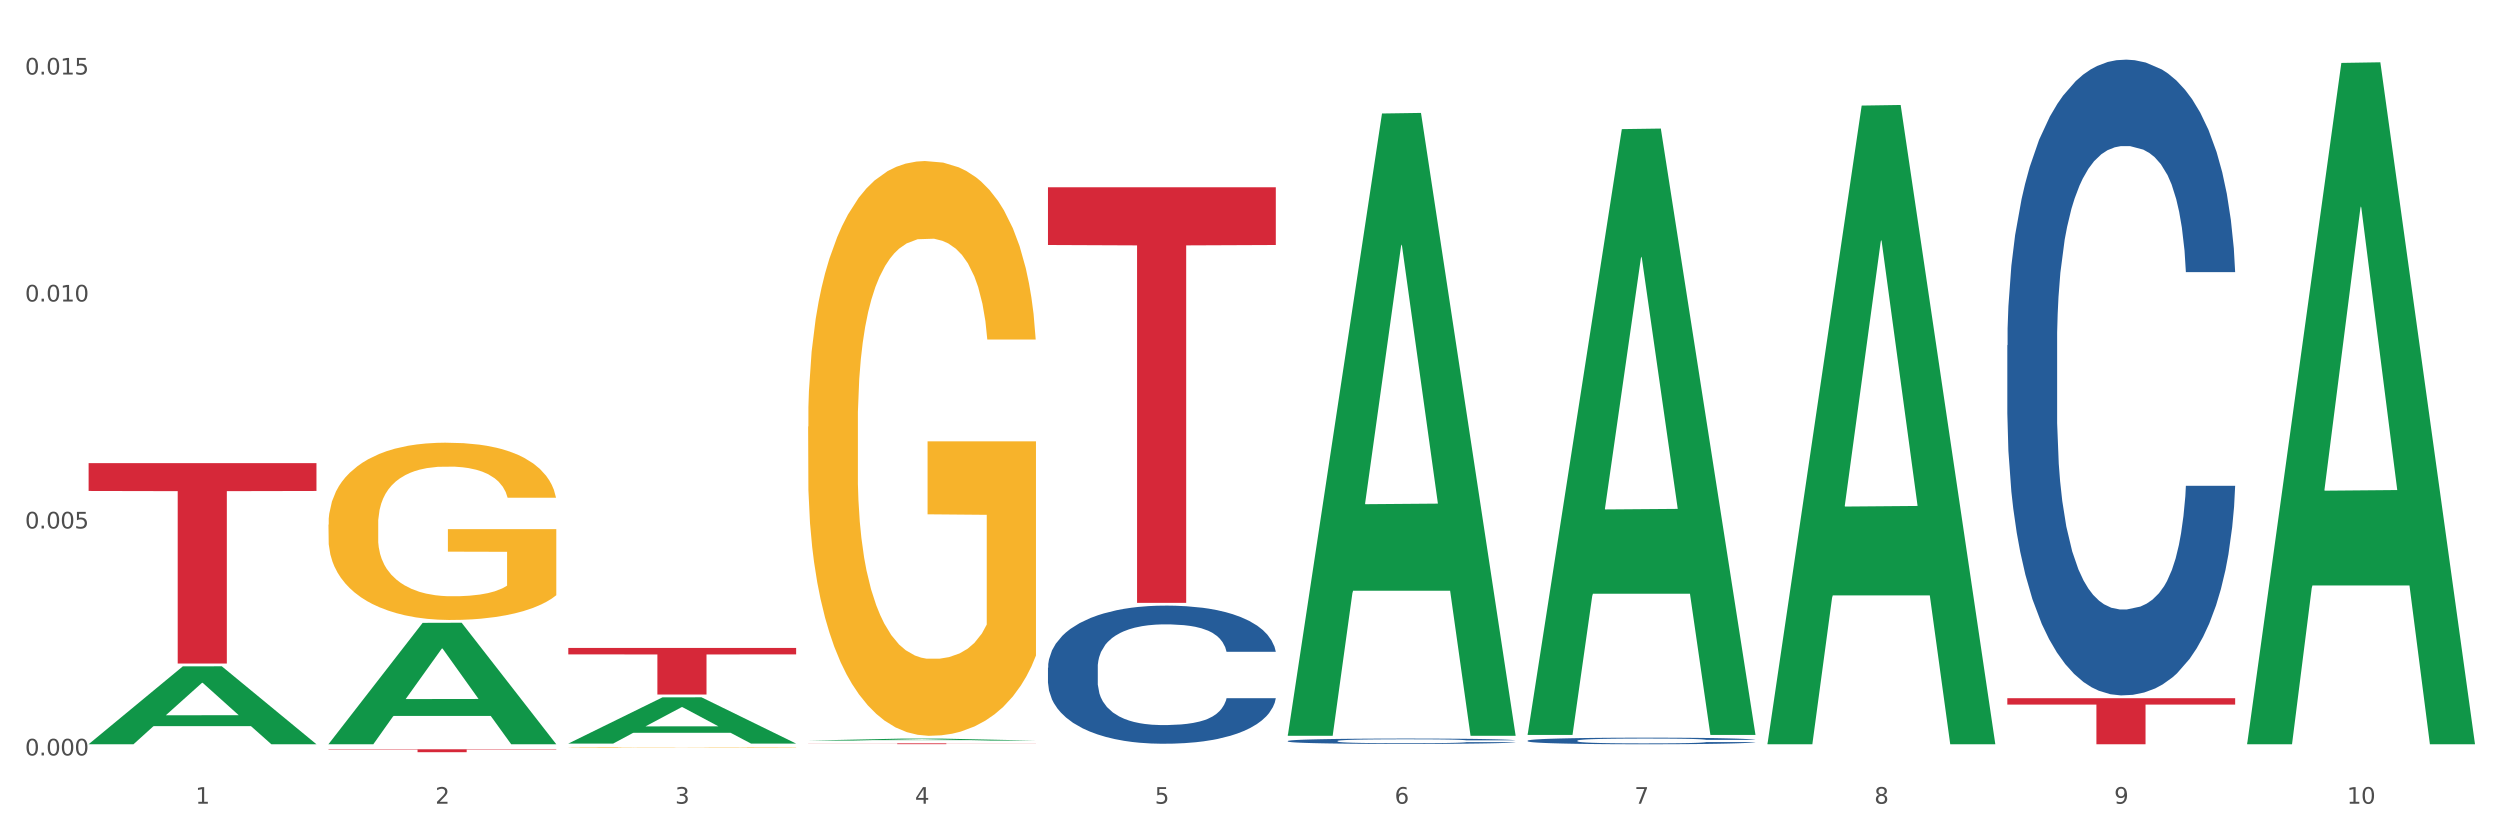 <?xml version="1.0" encoding="utf-8" standalone="no"?>
<!DOCTYPE svg PUBLIC "-//W3C//DTD SVG 1.1//EN"
  "http://www.w3.org/Graphics/SVG/1.1/DTD/svg11.dtd">
<svg xmlns:xlink="http://www.w3.org/1999/xlink" width="1080pt" height="360pt" viewBox="0 0 1080 360" xmlns="http://www.w3.org/2000/svg" version="1.1">
 <rect x="0" y="0" width="1080" height="360" fill="#333333" stroke="none"/>
 <defs>
  <style type="text/css">*{stroke-linejoin: round; stroke-linecap: butt}</style>
 </defs>
 <g id="figure_1">
  <g id="patch_1">
   <path d="M 0 360 
L 1080 360 
L 1080 0 
L 0 0 
z
" style="fill: #ffffff; stroke: #ffffff; stroke-linejoin: miter"/>
  </g>
  <g id="axes_1">
   <g id="matplotlib.axis_1">
    <g id="xtick_1">
     <g id="text_1">
      <!-- 1 -->
      <g style="fill: #4d4d4d" transform="translate(84.444 347.204) scale(0.096 -0.096)">
       <defs>
        <path id="DejaVuSans-31" d="M 794 531 
L 1825 531 
L 1825 4091 
L 703 3866 
L 703 4441 
L 1819 4666 
L 2450 4666 
L 2450 531 
L 3481 531 
L 3481 0 
L 794 0 
L 794 531 
z
" transform="scale(0.016)"/>
       </defs>
       <use xlink:href="#DejaVuSans-31"/>
      </g>
     </g>
    </g>
    <g id="xtick_2">
     <g id="text_2">
      <!-- 2 -->
      <g style="fill: #4d4d4d" transform="translate(188.053 347.204) scale(0.096 -0.096)">
       <defs>
        <path id="DejaVuSans-32" d="M 1228 531 
L 3431 531 
L 3431 0 
L 469 0 
L 469 531 
Q 828 903 1448 1529 
Q 2069 2156 2228 2338 
Q 2531 2678 2651 2914 
Q 2772 3150 2772 3378 
Q 2772 3750 2511 3984 
Q 2250 4219 1831 4219 
Q 1534 4219 1204 4116 
Q 875 4013 500 3803 
L 500 4441 
Q 881 4594 1212 4672 
Q 1544 4750 1819 4750 
Q 2544 4750 2975 4387 
Q 3406 4025 3406 3419 
Q 3406 3131 3298 2873 
Q 3191 2616 2906 2266 
Q 2828 2175 2409 1742 
Q 1991 1309 1228 531 
z
" transform="scale(0.016)"/>
       </defs>
       <use xlink:href="#DejaVuSans-32"/>
      </g>
     </g>
    </g>
    <g id="xtick_3">
     <g id="text_3">
      <!-- 3 -->
      <g style="fill: #4d4d4d" transform="translate(291.663 347.204) scale(0.096 -0.096)">
       <defs>
        <path id="DejaVuSans-33" d="M 2597 2516 
Q 3050 2419 3304 2112 
Q 3559 1806 3559 1356 
Q 3559 666 3084 287 
Q 2609 -91 1734 -91 
Q 1441 -91 1130 -33 
Q 819 25 488 141 
L 488 750 
Q 750 597 1062 519 
Q 1375 441 1716 441 
Q 2309 441 2620 675 
Q 2931 909 2931 1356 
Q 2931 1769 2642 2001 
Q 2353 2234 1838 2234 
L 1294 2234 
L 1294 2753 
L 1863 2753 
Q 2328 2753 2575 2939 
Q 2822 3125 2822 3475 
Q 2822 3834 2567 4026 
Q 2313 4219 1838 4219 
Q 1578 4219 1281 4162 
Q 984 4106 628 3988 
L 628 4550 
Q 988 4650 1302 4700 
Q 1616 4750 1894 4750 
Q 2613 4750 3031 4423 
Q 3450 4097 3450 3541 
Q 3450 3153 3228 2886 
Q 3006 2619 2597 2516 
z
" transform="scale(0.016)"/>
       </defs>
       <use xlink:href="#DejaVuSans-33"/>
      </g>
     </g>
    </g>
    <g id="xtick_4">
     <g id="text_4">
      <!-- 4 -->
      <g style="fill: #4d4d4d" transform="translate(395.273 347.204) scale(0.096 -0.096)">
       <defs>
        <path id="DejaVuSans-34" d="M 2419 4116 
L 825 1625 
L 2419 1625 
L 2419 4116 
z
M 2253 4666 
L 3047 4666 
L 3047 1625 
L 3713 1625 
L 3713 1100 
L 3047 1100 
L 3047 0 
L 2419 0 
L 2419 1100 
L 313 1100 
L 313 1709 
L 2253 4666 
z
" transform="scale(0.016)"/>
       </defs>
       <use xlink:href="#DejaVuSans-34"/>
      </g>
     </g>
    </g>
    <g id="xtick_5">
     <g id="text_5">
      <!-- 5 -->
      <g style="fill: #4d4d4d" transform="translate(498.883 347.204) scale(0.096 -0.096)">
       <defs>
        <path id="DejaVuSans-35" d="M 691 4666 
L 3169 4666 
L 3169 4134 
L 1269 4134 
L 1269 2991 
Q 1406 3038 1543 3061 
Q 1681 3084 1819 3084 
Q 2600 3084 3056 2656 
Q 3513 2228 3513 1497 
Q 3513 744 3044 326 
Q 2575 -91 1722 -91 
Q 1428 -91 1123 -41 
Q 819 9 494 109 
L 494 744 
Q 775 591 1075 516 
Q 1375 441 1709 441 
Q 2250 441 2565 725 
Q 2881 1009 2881 1497 
Q 2881 1984 2565 2268 
Q 2250 2553 1709 2553 
Q 1456 2553 1204 2497 
Q 953 2441 691 2322 
L 691 4666 
z
" transform="scale(0.016)"/>
       </defs>
       <use xlink:href="#DejaVuSans-35"/>
      </g>
     </g>
    </g>
    <g id="xtick_6">
     <g id="text_6">
      <!-- 6 -->
      <g style="fill: #4d4d4d" transform="translate(602.492 347.204) scale(0.096 -0.096)">
       <defs>
        <path id="DejaVuSans-36" d="M 2113 2584 
Q 1688 2584 1439 2293 
Q 1191 2003 1191 1497 
Q 1191 994 1439 701 
Q 1688 409 2113 409 
Q 2538 409 2786 701 
Q 3034 994 3034 1497 
Q 3034 2003 2786 2293 
Q 2538 2584 2113 2584 
z
M 3366 4563 
L 3366 3988 
Q 3128 4100 2886 4159 
Q 2644 4219 2406 4219 
Q 1781 4219 1451 3797 
Q 1122 3375 1075 2522 
Q 1259 2794 1537 2939 
Q 1816 3084 2150 3084 
Q 2853 3084 3261 2657 
Q 3669 2231 3669 1497 
Q 3669 778 3244 343 
Q 2819 -91 2113 -91 
Q 1303 -91 875 529 
Q 447 1150 447 2328 
Q 447 3434 972 4092 
Q 1497 4750 2381 4750 
Q 2619 4750 2861 4703 
Q 3103 4656 3366 4563 
z
" transform="scale(0.016)"/>
       </defs>
       <use xlink:href="#DejaVuSans-36"/>
      </g>
     </g>
    </g>
    <g id="xtick_7">
     <g id="text_7">
      <!-- 7 -->
      <g style="fill: #4d4d4d" transform="translate(706.102 347.204) scale(0.096 -0.096)">
       <defs>
        <path id="DejaVuSans-37" d="M 525 4666 
L 3525 4666 
L 3525 4397 
L 1831 0 
L 1172 0 
L 2766 4134 
L 525 4134 
L 525 4666 
z
" transform="scale(0.016)"/>
       </defs>
       <use xlink:href="#DejaVuSans-37"/>
      </g>
     </g>
    </g>
    <g id="xtick_8">
     <g id="text_8">
      <!-- 8 -->
      <g style="fill: #4d4d4d" transform="translate(809.712 347.204) scale(0.096 -0.096)">
       <defs>
        <path id="DejaVuSans-38" d="M 2034 2216 
Q 1584 2216 1326 1975 
Q 1069 1734 1069 1313 
Q 1069 891 1326 650 
Q 1584 409 2034 409 
Q 2484 409 2743 651 
Q 3003 894 3003 1313 
Q 3003 1734 2745 1975 
Q 2488 2216 2034 2216 
z
M 1403 2484 
Q 997 2584 770 2862 
Q 544 3141 544 3541 
Q 544 4100 942 4425 
Q 1341 4750 2034 4750 
Q 2731 4750 3128 4425 
Q 3525 4100 3525 3541 
Q 3525 3141 3298 2862 
Q 3072 2584 2669 2484 
Q 3125 2378 3379 2068 
Q 3634 1759 3634 1313 
Q 3634 634 3220 271 
Q 2806 -91 2034 -91 
Q 1263 -91 848 271 
Q 434 634 434 1313 
Q 434 1759 690 2068 
Q 947 2378 1403 2484 
z
M 1172 3481 
Q 1172 3119 1398 2916 
Q 1625 2713 2034 2713 
Q 2441 2713 2670 2916 
Q 2900 3119 2900 3481 
Q 2900 3844 2670 4047 
Q 2441 4250 2034 4250 
Q 1625 4250 1398 4047 
Q 1172 3844 1172 3481 
z
" transform="scale(0.016)"/>
       </defs>
       <use xlink:href="#DejaVuSans-38"/>
      </g>
     </g>
    </g>
    <g id="xtick_9">
     <g id="text_9">
      <!-- 9 -->
      <g style="fill: #4d4d4d" transform="translate(913.322 347.204) scale(0.096 -0.096)">
       <defs>
        <path id="DejaVuSans-39" d="M 703 97 
L 703 672 
Q 941 559 1184 500 
Q 1428 441 1663 441 
Q 2288 441 2617 861 
Q 2947 1281 2994 2138 
Q 2813 1869 2534 1725 
Q 2256 1581 1919 1581 
Q 1219 1581 811 2004 
Q 403 2428 403 3163 
Q 403 3881 828 4315 
Q 1253 4750 1959 4750 
Q 2769 4750 3195 4129 
Q 3622 3509 3622 2328 
Q 3622 1225 3098 567 
Q 2575 -91 1691 -91 
Q 1453 -91 1209 -44 
Q 966 3 703 97 
z
M 1959 2075 
Q 2384 2075 2632 2365 
Q 2881 2656 2881 3163 
Q 2881 3666 2632 3958 
Q 2384 4250 1959 4250 
Q 1534 4250 1286 3958 
Q 1038 3666 1038 3163 
Q 1038 2656 1286 2365 
Q 1534 2075 1959 2075 
z
" transform="scale(0.016)"/>
       </defs>
       <use xlink:href="#DejaVuSans-39"/>
      </g>
     </g>
    </g>
    <g id="xtick_10">
     <g id="text_10">
      <!-- 10 -->
      <g style="fill: #4d4d4d" transform="translate(1013.877 347.204) scale(0.096 -0.096)">
       <defs>
        <path id="DejaVuSans-30" d="M 2034 4250 
Q 1547 4250 1301 3770 
Q 1056 3291 1056 2328 
Q 1056 1369 1301 889 
Q 1547 409 2034 409 
Q 2525 409 2770 889 
Q 3016 1369 3016 2328 
Q 3016 3291 2770 3770 
Q 2525 4250 2034 4250 
z
M 2034 4750 
Q 2819 4750 3233 4129 
Q 3647 3509 3647 2328 
Q 3647 1150 3233 529 
Q 2819 -91 2034 -91 
Q 1250 -91 836 529 
Q 422 1150 422 2328 
Q 422 3509 836 4129 
Q 1250 4750 2034 4750 
z
" transform="scale(0.016)"/>
       </defs>
       <use xlink:href="#DejaVuSans-31"/>
       <use xlink:href="#DejaVuSans-30" transform="translate(63.623 0)"/>
      </g>
     </g>
    </g>
    <g id="xtick_11"/>
    <g id="xtick_12"/>
    <g id="xtick_13"/>
    <g id="xtick_14"/>
    <g id="xtick_15"/>
    <g id="xtick_16"/>
    <g id="xtick_17"/>
    <g id="xtick_18"/>
    <g id="xtick_19"/>
   </g>
   <g id="matplotlib.axis_2">
    <g id="ytick_1">
     <g id="text_11">
      <!-- 0.000 -->
      <g style="fill: #4d4d4d" transform="translate(10.8 326.356) scale(0.096 -0.096)">
       <defs>
        <path id="DejaVuSans-2e" d="M 684 794 
L 1344 794 
L 1344 0 
L 684 0 
L 684 794 
z
" transform="scale(0.016)"/>
       </defs>
       <use xlink:href="#DejaVuSans-30"/>
       <use xlink:href="#DejaVuSans-2e" transform="translate(63.623 0)"/>
       <use xlink:href="#DejaVuSans-30" transform="translate(95.41 0)"/>
       <use xlink:href="#DejaVuSans-30" transform="translate(159.033 0)"/>
       <use xlink:href="#DejaVuSans-30" transform="translate(222.656 0)"/>
      </g>
     </g>
    </g>
    <g id="ytick_2">
     <g id="text_12">
      <!-- 0.005 -->
      <g style="fill: #4d4d4d" transform="translate(10.8 228.305) scale(0.096 -0.096)">
       <use xlink:href="#DejaVuSans-30"/>
       <use xlink:href="#DejaVuSans-2e" transform="translate(63.623 0)"/>
       <use xlink:href="#DejaVuSans-30" transform="translate(95.41 0)"/>
       <use xlink:href="#DejaVuSans-30" transform="translate(159.033 0)"/>
       <use xlink:href="#DejaVuSans-35" transform="translate(222.656 0)"/>
      </g>
     </g>
    </g>
    <g id="ytick_3">
     <g id="text_13">
      <!-- 0.010 -->
      <g style="fill: #4d4d4d" transform="translate(10.8 130.254) scale(0.096 -0.096)">
       <use xlink:href="#DejaVuSans-30"/>
       <use xlink:href="#DejaVuSans-2e" transform="translate(63.623 0)"/>
       <use xlink:href="#DejaVuSans-30" transform="translate(95.41 0)"/>
       <use xlink:href="#DejaVuSans-31" transform="translate(159.033 0)"/>
       <use xlink:href="#DejaVuSans-30" transform="translate(222.656 0)"/>
      </g>
     </g>
    </g>
    <g id="ytick_4">
     <g id="text_14">
      <!-- 0.015 -->
      <g style="fill: #4d4d4d" transform="translate(10.8 32.202) scale(0.096 -0.096)">
       <use xlink:href="#DejaVuSans-30"/>
       <use xlink:href="#DejaVuSans-2e" transform="translate(63.623 0)"/>
       <use xlink:href="#DejaVuSans-30" transform="translate(95.41 0)"/>
       <use xlink:href="#DejaVuSans-31" transform="translate(159.033 0)"/>
       <use xlink:href="#DejaVuSans-35" transform="translate(222.656 0)"/>
      </g>
     </g>
    </g>
    <g id="ytick_5"/>
    <g id="ytick_6"/>
    <g id="ytick_7"/>
   </g>
   <g id="PolyCollection_1">
    <path d="M 38.283 321.458 
L 38.384 321.426 
L 78.974 287.868 
L 95.818 287.836 
L 136.712 321.521 
L 117.229 321.521 
L 108.401 313.677 
L 66.493 313.677 
L 66.188 313.804 
L 57.664 321.521 
L 38.283 321.521 
L 38.283 321.458 
L 71.769 308.996 
L 103.125 308.964 
L 87.599 295.016 
L 87.396 294.953 
L 87.193 295.048 
L 71.668 308.964 
L 71.769 308.996 
L 38.283 321.458 
z
" clip-path="url(#p7e598ccb6c)" style="fill: #109648"/>
    <path d="M 349.112 321.126 
L 447.542 321.126 
L 447.542 321.175 
L 408.823 321.175 
L 408.823 321.478 
L 387.598 321.478 
L 387.598 321.175 
L 349.112 321.175 
L 349.112 321.126 
L 349.112 321.126 
z
" clip-path="url(#p7e598ccb6c)" style="fill: #d62839"/>
    <path d="M 245.502 279.905 
L 343.932 279.905 
L 343.932 282.703 
L 305.213 282.722 
L 305.213 300.043 
L 283.988 300.043 
L 283.988 282.722 
L 245.502 282.703 
L 245.502 279.923 
L 245.502 279.905 
z
" clip-path="url(#p7e598ccb6c)" style="fill: #d62839"/>
    <path d="M 141.893 323.687 
L 240.322 323.687 
L 240.322 323.862 
L 201.603 323.863 
L 201.603 324.95 
L 180.378 324.95 
L 180.378 323.863 
L 141.893 323.862 
L 141.893 323.688 
L 141.893 323.687 
z
" clip-path="url(#p7e598ccb6c)" style="fill: #d62839"/>
    <path d="M 38.283 200.063 
L 136.712 200.063 
L 136.712 212.095 
L 97.994 212.177 
L 97.994 286.648 
L 76.768 286.648 
L 76.768 212.177 
L 38.283 212.095 
L 38.283 200.144 
L 38.283 200.063 
z
" clip-path="url(#p7e598ccb6c)" style="fill: #d62839"/>
    <path d="M 349.112 184.31 
L 349.228 184.083 
L 349.228 175.919 
L 349.461 168.889 
L 350.623 151.881 
L 352.366 137.82 
L 353.644 130.337 
L 354.923 124.214 
L 356.433 118.091 
L 358.293 111.741 
L 361.663 102.443 
L 363.755 97.681 
L 366.311 92.692 
L 370.96 85.435 
L 374.33 81.353 
L 377.816 77.951 
L 383.51 73.869 
L 387.229 72.055 
L 391.18 70.694 
L 395.945 69.787 
L 399.547 69.56 
L 407.449 70.241 
L 414.189 72.282 
L 417.443 73.869 
L 421.627 76.59 
L 423.835 78.405 
L 427.437 82.033 
L 431.156 86.795 
L 433.713 90.877 
L 437.548 98.588 
L 440.453 106.298 
L 443.126 115.823 
L 444.52 122.4 
L 445.566 128.523 
L 446.496 135.553 
L 447.425 146.665 
L 426.508 146.665 
L 425.694 138.728 
L 424.416 131.244 
L 422.557 123.987 
L 420.93 119.451 
L 418.141 113.782 
L 415.584 110.154 
L 412.911 107.432 
L 409.657 105.164 
L 407.101 104.031 
L 403.498 103.123 
L 396.409 103.35 
L 391.645 105.164 
L 388.391 107.432 
L 386.299 109.473 
L 384.44 111.741 
L 382.348 114.916 
L 379.908 119.678 
L 378.165 123.987 
L 376.421 129.43 
L 375.027 134.872 
L 373.749 141.222 
L 372.703 148.025 
L 371.889 155.056 
L 371.192 163.673 
L 370.611 177.96 
L 370.611 209.029 
L 370.843 216.059 
L 371.424 225.357 
L 372.122 232.387 
L 373.284 240.777 
L 374.33 246.447 
L 376.305 254.611 
L 378.513 261.414 
L 380.256 265.723 
L 381.999 269.351 
L 385.021 274.341 
L 388.391 278.423 
L 391.296 280.917 
L 395.247 283.185 
L 397.92 284.092 
L 400.244 284.546 
L 405.939 284.546 
L 410.006 283.865 
L 414.538 282.278 
L 418.024 280.237 
L 420.93 277.742 
L 424.183 273.66 
L 426.275 269.805 
L 426.275 222.408 
L 400.709 222.182 
L 400.709 190.66 
L 447.542 190.66 
L 447.542 283.185 
L 445.566 287.947 
L 443.358 292.256 
L 441.034 296.111 
L 437.548 300.874 
L 433.364 305.409 
L 429.645 308.584 
L 425.694 311.305 
L 421.046 313.8 
L 415.003 316.068 
L 411.284 316.975 
L 406.636 317.655 
L 401.174 317.882 
L 396.409 317.428 
L 391.761 316.294 
L 386.88 314.253 
L 382.116 311.305 
L 378.513 308.357 
L 374.911 304.729 
L 371.076 299.966 
L 368.054 295.431 
L 365.73 291.349 
L 363.174 286.133 
L 360.385 279.33 
L 358.293 273.207 
L 356.433 266.857 
L 354.458 258.693 
L 353.063 251.663 
L 351.669 242.818 
L 350.855 236.242 
L 349.926 226.037 
L 349.228 211.75 
L 349.112 184.31 
z
" clip-path="url(#p7e598ccb6c)" style="fill: #f7b32b"/>
    <path d="M 245.502 322.838 
L 245.619 322.837 
L 245.619 322.828 
L 245.851 322.82 
L 247.013 322.801 
L 248.756 322.785 
L 250.035 322.777 
L 251.313 322.77 
L 252.824 322.763 
L 254.683 322.756 
L 258.053 322.746 
L 260.145 322.74 
L 262.701 322.735 
L 267.35 322.727 
L 270.72 322.722 
L 274.206 322.718 
L 279.9 322.714 
L 283.619 322.712 
L 287.57 322.71 
L 292.335 322.709 
L 295.937 322.709 
L 303.84 322.71 
L 310.58 322.712 
L 313.834 322.714 
L 318.017 322.717 
L 320.225 322.719 
L 323.828 322.723 
L 327.546 322.728 
L 330.103 322.733 
L 333.938 322.741 
L 336.843 322.75 
L 339.516 322.761 
L 340.91 322.768 
L 341.956 322.775 
L 342.886 322.783 
L 343.816 322.795 
L 322.898 322.795 
L 322.084 322.786 
L 320.806 322.778 
L 318.947 322.77 
L 317.32 322.765 
L 314.531 322.758 
L 311.974 322.754 
L 309.301 322.751 
L 306.048 322.749 
L 303.491 322.747 
L 299.888 322.746 
L 292.8 322.747 
L 288.035 322.749 
L 284.781 322.751 
L 282.689 322.754 
L 280.83 322.756 
L 278.738 322.76 
L 276.298 322.765 
L 274.555 322.77 
L 272.812 322.776 
L 271.417 322.782 
L 270.139 322.789 
L 269.093 322.797 
L 268.28 322.805 
L 267.582 322.814 
L 267.001 322.83 
L 267.001 322.865 
L 267.234 322.873 
L 267.815 322.884 
L 268.512 322.892 
L 269.674 322.901 
L 270.72 322.907 
L 272.695 322.916 
L 274.903 322.924 
L 276.647 322.929 
L 278.39 322.933 
L 281.411 322.939 
L 284.781 322.943 
L 287.686 322.946 
L 291.638 322.949 
L 294.31 322.95 
L 296.635 322.95 
L 302.329 322.95 
L 306.396 322.949 
L 310.928 322.948 
L 314.415 322.945 
L 317.32 322.942 
L 320.574 322.938 
L 322.665 322.934 
L 322.665 322.88 
L 297.099 322.88 
L 297.099 322.845 
L 343.932 322.845 
L 343.932 322.949 
L 341.956 322.954 
L 339.748 322.959 
L 337.424 322.963 
L 333.938 322.968 
L 329.754 322.974 
L 326.036 322.977 
L 322.084 322.98 
L 317.436 322.983 
L 311.393 322.985 
L 307.674 322.986 
L 303.026 322.987 
L 297.564 322.988 
L 292.8 322.987 
L 288.151 322.986 
L 283.271 322.983 
L 278.506 322.98 
L 274.903 322.977 
L 271.301 322.973 
L 267.466 322.967 
L 264.445 322.962 
L 262.12 322.958 
L 259.564 322.952 
L 256.775 322.944 
L 254.683 322.937 
L 252.824 322.93 
L 250.848 322.921 
L 249.454 322.913 
L 248.059 322.903 
L 247.246 322.896 
L 246.316 322.884 
L 245.619 322.868 
L 245.502 322.838 
z
" clip-path="url(#p7e598ccb6c)" style="fill: #f7b32b"/>
    <path d="M 141.893 226.633 
L 142.009 226.563 
L 142.009 224.045 
L 142.241 221.876 
L 143.403 216.63 
L 145.147 212.293 
L 146.425 209.984 
L 147.703 208.096 
L 149.214 206.207 
L 151.073 204.248 
L 154.443 201.38 
L 156.535 199.911 
L 159.092 198.373 
L 163.74 196.134 
L 167.11 194.875 
L 170.596 193.826 
L 176.291 192.567 
L 180.009 192.007 
L 183.961 191.587 
L 188.725 191.308 
L 192.328 191.238 
L 200.23 191.447 
L 206.97 192.077 
L 210.224 192.567 
L 214.407 193.406 
L 216.615 193.966 
L 220.218 195.085 
L 223.937 196.554 
L 226.493 197.813 
L 230.328 200.191 
L 233.233 202.57 
L 235.906 205.508 
L 237.301 207.536 
L 238.346 209.425 
L 239.276 211.593 
L 240.206 215.021 
L 219.288 215.021 
L 218.475 212.573 
L 217.196 210.264 
L 215.337 208.026 
L 213.71 206.627 
L 210.921 204.878 
L 208.364 203.759 
L 205.692 202.919 
L 202.438 202.22 
L 199.881 201.87 
L 196.279 201.59 
L 189.19 201.66 
L 184.425 202.22 
L 181.171 202.919 
L 179.08 203.549 
L 177.22 204.248 
L 175.129 205.228 
L 172.688 206.697 
L 170.945 208.026 
L 169.202 209.705 
L 167.807 211.383 
L 166.529 213.342 
L 165.483 215.441 
L 164.67 217.609 
L 163.973 220.267 
L 163.391 224.674 
L 163.391 234.258 
L 163.624 236.426 
L 164.205 239.294 
L 164.902 241.462 
L 166.064 244.051 
L 167.11 245.799 
L 169.086 248.318 
L 171.294 250.416 
L 173.037 251.745 
L 174.78 252.865 
L 177.801 254.403 
L 181.171 255.663 
L 184.077 256.432 
L 188.028 257.132 
L 190.701 257.411 
L 193.025 257.551 
L 198.719 257.551 
L 202.786 257.341 
L 207.319 256.852 
L 210.805 256.222 
L 213.71 255.453 
L 216.964 254.194 
L 219.056 253.004 
L 219.056 238.385 
L 193.49 238.315 
L 193.49 228.591 
L 240.322 228.591 
L 240.322 257.132 
L 238.346 258.601 
L 236.138 259.93 
L 233.814 261.119 
L 230.328 262.588 
L 226.144 263.987 
L 222.426 264.966 
L 218.475 265.805 
L 213.826 266.575 
L 207.783 267.274 
L 204.065 267.554 
L 199.416 267.764 
L 193.955 267.834 
L 189.19 267.694 
L 184.542 267.344 
L 179.661 266.715 
L 174.896 265.805 
L 171.294 264.896 
L 167.691 263.777 
L 163.856 262.308 
L 160.835 260.909 
L 158.511 259.65 
L 155.954 258.041 
L 153.165 255.942 
L 151.073 254.054 
L 149.214 252.095 
L 147.238 249.577 
L 145.844 247.408 
L 144.449 244.68 
L 143.636 242.652 
L 142.706 239.504 
L 142.009 235.097 
L 141.893 226.633 
z
" clip-path="url(#p7e598ccb6c)" style="fill: #f7b32b"/>
    <path d="M 452.722 288.437 
L 452.838 288.383 
L 452.838 286.857 
L 453.187 284.786 
L 454.467 280.971 
L 456.096 278.083 
L 458.888 274.704 
L 460.401 273.287 
L 462.379 271.706 
L 466.451 269.145 
L 471.105 266.965 
L 474.362 265.766 
L 476.806 265.003 
L 482.274 263.64 
L 485.415 263.041 
L 488.673 262.55 
L 491.465 262.223 
L 496.119 261.842 
L 499.842 261.678 
L 504.147 261.624 
L 507.754 261.678 
L 512.524 261.896 
L 519.505 262.55 
L 522.181 262.932 
L 525.788 263.586 
L 529.511 264.458 
L 532.536 265.33 
L 536.026 266.583 
L 539.633 268.218 
L 543.123 270.289 
L 545.567 272.197 
L 547.545 274.213 
L 549.29 276.666 
L 550.57 279.336 
L 551.151 281.57 
L 529.86 281.57 
L 529.278 279.554 
L 528.115 277.374 
L 526.951 275.903 
L 525.671 274.704 
L 523.693 273.341 
L 521.948 272.469 
L 519.04 271.434 
L 516.364 270.78 
L 514.153 270.398 
L 511.477 270.071 
L 505.776 269.744 
L 501.704 269.744 
L 499.144 269.853 
L 496.003 270.126 
L 493.327 270.507 
L 490.186 271.161 
L 487.742 271.87 
L 485.299 272.796 
L 483.903 273.45 
L 481.809 274.649 
L 480.412 275.63 
L 478.551 277.32 
L 477.504 278.519 
L 475.642 281.625 
L 474.828 283.914 
L 474.479 285.494 
L 474.246 287.238 
L 474.246 295.74 
L 474.944 299.555 
L 475.526 301.19 
L 476.457 303.043 
L 478.202 305.441 
L 480.762 307.784 
L 483.438 309.474 
L 485.648 310.509 
L 487.742 311.272 
L 489.837 311.872 
L 492.396 312.417 
L 494.49 312.744 
L 497.632 313.071 
L 501.355 313.234 
L 504.264 313.234 
L 510.197 312.962 
L 512.873 312.689 
L 515.433 312.308 
L 518.225 311.708 
L 520.436 311.054 
L 521.716 310.564 
L 523.81 309.528 
L 525.439 308.438 
L 526.835 307.185 
L 527.766 306.095 
L 528.813 304.46 
L 529.627 302.607 
L 529.86 301.626 
L 551.151 301.626 
L 550.686 303.588 
L 549.871 305.496 
L 548.243 308.057 
L 546.963 309.528 
L 544.985 311.327 
L 542.891 312.853 
L 539.982 314.542 
L 537.306 315.796 
L 534.514 316.886 
L 531.489 317.867 
L 526.02 319.229 
L 524.042 319.611 
L 519.854 320.265 
L 516.596 320.646 
L 511.826 321.028 
L 506.94 321.246 
L 501.82 321.3 
L 497.283 321.191 
L 492.28 320.864 
L 489.138 320.537 
L 485.648 320.047 
L 481.576 319.284 
L 477.737 318.357 
L 474.13 317.267 
L 470.756 316.014 
L 467.614 314.597 
L 463.542 312.253 
L 460.517 309.964 
L 458.307 307.839 
L 456.794 306.041 
L 455.282 303.752 
L 454.467 302.171 
L 453.187 298.356 
L 452.722 294.814 
L 452.722 288.437 
z
" clip-path="url(#p7e598ccb6c)" style="fill: #255c99"/>
    <path d="M 556.332 320.1 
L 556.448 320.098 
L 556.448 320.038 
L 556.797 319.958 
L 558.077 319.81 
L 559.706 319.698 
L 562.498 319.566 
L 564.011 319.511 
L 565.989 319.45 
L 570.061 319.351 
L 574.715 319.266 
L 577.972 319.219 
L 580.415 319.19 
L 585.884 319.137 
L 589.025 319.114 
L 592.283 319.094 
L 595.075 319.082 
L 599.729 319.067 
L 603.452 319.061 
L 607.757 319.058 
L 611.364 319.061 
L 616.134 319.069 
L 623.115 319.094 
L 625.791 319.109 
L 629.397 319.135 
L 633.121 319.169 
L 636.146 319.202 
L 639.636 319.251 
L 643.243 319.315 
L 646.733 319.395 
L 649.176 319.469 
L 651.154 319.547 
L 652.899 319.643 
L 654.179 319.746 
L 654.761 319.833 
L 633.47 319.833 
L 632.888 319.755 
L 631.724 319.67 
L 630.561 319.613 
L 629.281 319.566 
L 627.303 319.514 
L 625.558 319.48 
L 622.649 319.439 
L 619.973 319.414 
L 617.763 319.399 
L 615.087 319.387 
L 609.386 319.374 
L 605.314 319.374 
L 602.754 319.378 
L 599.613 319.389 
L 596.937 319.403 
L 593.795 319.429 
L 591.352 319.456 
L 588.909 319.492 
L 587.513 319.518 
L 585.418 319.564 
L 584.022 319.602 
L 582.161 319.668 
L 581.114 319.715 
L 579.252 319.835 
L 578.438 319.924 
L 578.089 319.985 
L 577.856 320.053 
L 577.856 320.383 
L 578.554 320.531 
L 579.136 320.595 
L 580.066 320.667 
L 581.812 320.76 
L 584.371 320.851 
L 587.047 320.917 
L 589.258 320.957 
L 591.352 320.987 
L 593.446 321.01 
L 596.006 321.031 
L 598.1 321.044 
L 601.242 321.056 
L 604.965 321.063 
L 607.873 321.063 
L 613.807 321.052 
L 616.483 321.042 
L 619.043 321.027 
L 621.835 321.003 
L 624.045 320.978 
L 625.325 320.959 
L 627.42 320.919 
L 629.048 320.876 
L 630.445 320.828 
L 631.375 320.785 
L 632.422 320.722 
L 633.237 320.65 
L 633.47 320.612 
L 654.761 320.612 
L 654.296 320.688 
L 653.481 320.762 
L 651.852 320.862 
L 650.573 320.919 
L 648.595 320.989 
L 646.5 321.048 
L 643.592 321.114 
L 640.916 321.162 
L 638.123 321.205 
L 635.098 321.243 
L 629.63 321.296 
L 627.652 321.31 
L 623.464 321.336 
L 620.206 321.351 
L 615.436 321.365 
L 610.549 321.374 
L 605.43 321.376 
L 600.893 321.372 
L 595.89 321.359 
L 592.748 321.346 
L 589.258 321.327 
L 585.186 321.298 
L 581.346 321.262 
L 577.74 321.219 
L 574.365 321.171 
L 571.224 321.116 
L 567.152 321.025 
L 564.127 320.936 
L 561.916 320.853 
L 560.404 320.783 
L 558.891 320.694 
L 558.077 320.633 
L 556.797 320.485 
L 556.332 320.347 
L 556.332 320.1 
z
" clip-path="url(#p7e598ccb6c)" style="fill: #255c99"/>
    <path d="M 452.722 80.887 
L 551.151 80.887 
L 551.151 105.839 
L 512.433 106.007 
L 512.433 260.436 
L 491.207 260.436 
L 491.207 106.007 
L 452.722 105.839 
L 452.722 81.056 
L 452.722 80.887 
z
" clip-path="url(#p7e598ccb6c)" style="fill: #d62839"/>
    <path d="M 867.161 149.169 
L 867.277 148.919 
L 867.277 141.895 
L 867.626 132.364 
L 868.906 114.805 
L 870.535 101.511 
L 873.327 85.959 
L 874.84 79.438 
L 876.818 72.164 
L 880.89 60.374 
L 885.544 50.341 
L 888.801 44.823 
L 891.245 41.311 
L 896.713 35.04 
L 899.854 32.281 
L 903.112 30.024 
L 905.904 28.519 
L 910.558 26.763 
L 914.281 26.01 
L 918.586 25.759 
L 922.193 26.01 
L 926.963 27.014 
L 933.944 30.024 
L 936.62 31.779 
L 940.227 34.789 
L 943.95 38.803 
L 946.975 42.816 
L 950.465 48.585 
L 954.072 56.11 
L 957.562 65.642 
L 960.006 74.421 
L 961.984 83.702 
L 963.729 94.989 
L 965.009 107.28 
L 965.59 117.564 
L 944.299 117.564 
L 943.717 108.284 
L 942.554 98.25 
L 941.39 91.478 
L 940.11 85.959 
L 938.132 79.689 
L 936.387 75.675 
L 933.479 70.909 
L 930.803 67.899 
L 928.592 66.144 
L 925.916 64.639 
L 920.215 63.134 
L 916.143 63.134 
L 913.583 63.635 
L 910.442 64.889 
L 907.766 66.645 
L 904.625 69.655 
L 902.181 72.916 
L 899.738 77.18 
L 898.342 80.19 
L 896.248 85.709 
L 894.851 90.224 
L 892.99 97.999 
L 891.943 103.518 
L 890.081 117.815 
L 889.267 128.35 
L 888.918 135.624 
L 888.685 143.651 
L 888.685 182.781 
L 889.383 200.339 
L 889.965 207.864 
L 890.896 216.393 
L 892.641 227.429 
L 895.201 238.215 
L 897.877 245.991 
L 900.087 250.757 
L 902.181 254.268 
L 904.276 257.028 
L 906.835 259.536 
L 908.929 261.041 
L 912.071 262.546 
L 915.794 263.298 
L 918.703 263.298 
L 924.636 262.044 
L 927.312 260.79 
L 929.872 259.034 
L 932.664 256.275 
L 934.875 253.265 
L 936.155 251.008 
L 938.249 246.242 
L 939.878 241.225 
L 941.274 235.456 
L 942.205 230.439 
L 943.252 222.914 
L 944.066 214.386 
L 944.299 209.871 
L 965.59 209.871 
L 965.125 218.901 
L 964.31 227.68 
L 962.682 239.469 
L 961.402 246.242 
L 959.424 254.519 
L 957.33 261.543 
L 954.421 269.318 
L 951.745 275.088 
L 948.953 280.104 
L 945.928 284.619 
L 940.459 290.89 
L 938.481 292.646 
L 934.293 295.656 
L 931.035 297.412 
L 926.265 299.167 
L 921.379 300.171 
L 916.259 300.422 
L 911.722 299.92 
L 906.719 298.415 
L 903.577 296.91 
L 900.087 294.652 
L 896.015 291.141 
L 892.176 286.877 
L 888.569 281.86 
L 885.195 276.091 
L 882.053 269.569 
L 877.981 258.783 
L 874.956 248.248 
L 872.746 238.466 
L 871.233 230.188 
L 869.721 219.653 
L 868.906 212.379 
L 867.626 194.821 
L 867.161 178.517 
L 867.161 149.169 
z
" clip-path="url(#p7e598ccb6c)" style="fill: #255c99"/>
    <path d="M 659.941 319.951 
L 660.058 319.949 
L 660.058 319.876 
L 660.407 319.777 
L 661.687 319.595 
L 663.316 319.457 
L 666.108 319.295 
L 667.62 319.227 
L 669.598 319.152 
L 673.67 319.03 
L 678.324 318.925 
L 681.582 318.868 
L 684.025 318.832 
L 689.494 318.767 
L 692.635 318.738 
L 695.893 318.715 
L 698.685 318.699 
L 703.339 318.681 
L 707.062 318.673 
L 711.367 318.67 
L 714.973 318.673 
L 719.744 318.683 
L 726.724 318.715 
L 729.4 318.733 
L 733.007 318.764 
L 736.73 318.806 
L 739.755 318.847 
L 743.246 318.907 
L 746.852 318.985 
L 750.343 319.084 
L 752.786 319.175 
L 754.764 319.272 
L 756.509 319.389 
L 757.789 319.516 
L 758.371 319.623 
L 737.079 319.623 
L 736.498 319.527 
L 735.334 319.423 
L 734.171 319.352 
L 732.891 319.295 
L 730.913 319.23 
L 729.168 319.188 
L 726.259 319.139 
L 723.583 319.108 
L 721.373 319.089 
L 718.697 319.074 
L 712.996 319.058 
L 708.923 319.058 
L 706.364 319.063 
L 703.222 319.076 
L 700.546 319.095 
L 697.405 319.126 
L 694.962 319.16 
L 692.519 319.204 
L 691.122 319.235 
L 689.028 319.293 
L 687.632 319.339 
L 685.77 319.42 
L 684.723 319.477 
L 682.862 319.626 
L 682.047 319.735 
L 681.698 319.811 
L 681.466 319.894 
L 681.466 320.3 
L 682.164 320.482 
L 682.745 320.56 
L 683.676 320.649 
L 685.421 320.763 
L 687.981 320.875 
L 690.657 320.956 
L 692.868 321.006 
L 694.962 321.042 
L 697.056 321.071 
L 699.616 321.097 
L 701.71 321.112 
L 704.851 321.128 
L 708.574 321.136 
L 711.483 321.136 
L 717.417 321.123 
L 720.093 321.11 
L 722.652 321.091 
L 725.445 321.063 
L 727.655 321.032 
L 728.935 321.008 
L 731.029 320.959 
L 732.658 320.907 
L 734.054 320.847 
L 734.985 320.795 
L 736.032 320.717 
L 736.847 320.628 
L 737.079 320.581 
L 758.371 320.581 
L 757.905 320.675 
L 757.091 320.766 
L 755.462 320.888 
L 754.182 320.959 
L 752.204 321.045 
L 750.11 321.117 
L 747.201 321.198 
L 744.526 321.258 
L 741.733 321.31 
L 738.708 321.357 
L 733.24 321.422 
L 731.262 321.44 
L 727.074 321.472 
L 723.816 321.49 
L 719.046 321.508 
L 714.159 321.518 
L 709.04 321.521 
L 704.502 321.516 
L 699.499 321.5 
L 696.358 321.485 
L 692.868 321.461 
L 688.795 321.425 
L 684.956 321.38 
L 681.349 321.328 
L 677.975 321.268 
L 674.834 321.201 
L 670.762 321.089 
L 667.737 320.979 
L 665.526 320.878 
L 664.014 320.792 
L 662.501 320.683 
L 661.687 320.607 
L 660.407 320.425 
L 659.941 320.256 
L 659.941 319.951 
z
" clip-path="url(#p7e598ccb6c)" style="fill: #255c99"/>
    <path d="M 970.771 320.968 
L 970.872 320.691 
L 1011.462 27.183 
L 1028.306 26.907 
L 1069.2 321.521 
L 1049.717 321.521 
L 1040.889 252.916 
L 998.98 252.916 
L 998.676 254.022 
L 990.152 321.521 
L 970.771 321.521 
L 970.771 320.968 
L 1004.257 211.974 
L 1035.612 211.698 
L 1020.087 89.702 
L 1019.884 89.149 
L 1019.681 89.979 
L 1004.156 211.698 
L 1004.257 211.974 
L 970.771 320.968 
z
" clip-path="url(#p7e598ccb6c)" style="fill: #109648"/>
    <path d="M 763.551 321.002 
L 763.653 320.743 
L 804.242 45.608 
L 821.087 45.348 
L 861.981 321.521 
L 842.498 321.521 
L 833.669 257.21 
L 791.761 257.21 
L 791.456 258.248 
L 782.933 321.521 
L 763.551 321.521 
L 763.551 321.002 
L 797.037 218.831 
L 828.393 218.572 
L 812.867 104.213 
L 812.664 103.695 
L 812.461 104.473 
L 796.936 218.572 
L 797.037 218.831 
L 763.551 321.002 
z
" clip-path="url(#p7e598ccb6c)" style="fill: #109648"/>
    <path d="M 659.941 316.991 
L 660.043 316.745 
L 700.632 55.78 
L 717.477 55.534 
L 758.371 317.483 
L 738.888 317.483 
L 730.06 256.484 
L 688.151 256.484 
L 687.847 257.468 
L 679.323 317.483 
L 659.941 317.483 
L 659.941 316.991 
L 693.428 220.082 
L 724.783 219.836 
L 709.258 111.367 
L 709.055 110.875 
L 708.852 111.613 
L 693.326 219.836 
L 693.428 220.082 
L 659.941 316.991 
z
" clip-path="url(#p7e598ccb6c)" style="fill: #109648"/>
    <path d="M 556.332 317.365 
L 556.433 317.113 
L 597.023 49.03 
L 613.867 48.778 
L 654.761 317.871 
L 635.278 317.871 
L 626.45 255.209 
L 584.541 255.209 
L 584.237 256.219 
L 575.713 317.871 
L 556.332 317.871 
L 556.332 317.365 
L 589.818 217.814 
L 621.173 217.561 
L 605.648 106.134 
L 605.445 105.628 
L 605.242 106.386 
L 589.717 217.561 
L 589.818 217.814 
L 556.332 317.365 
z
" clip-path="url(#p7e598ccb6c)" style="fill: #109648"/>
    <path d="M 349.112 319.936 
L 349.214 319.936 
L 389.803 319.071 
L 406.648 319.07 
L 447.542 319.938 
L 428.059 319.938 
L 419.23 319.736 
L 377.322 319.736 
L 377.017 319.739 
L 368.494 319.938 
L 349.112 319.938 
L 349.112 319.936 
L 382.598 319.615 
L 413.954 319.614 
L 398.428 319.255 
L 398.225 319.253 
L 398.022 319.256 
L 382.497 319.614 
L 382.598 319.615 
L 349.112 319.936 
z
" clip-path="url(#p7e598ccb6c)" style="fill: #109648"/>
    <path d="M 245.502 321.193 
L 245.604 321.174 
L 286.193 301.249 
L 303.038 301.231 
L 343.932 321.231 
L 324.449 321.231 
L 315.621 316.573 
L 273.712 316.573 
L 273.408 316.648 
L 264.884 321.231 
L 245.502 321.231 
L 245.502 321.193 
L 278.989 313.794 
L 310.344 313.775 
L 294.819 305.493 
L 294.616 305.456 
L 294.413 305.512 
L 278.887 313.775 
L 278.989 313.794 
L 245.502 321.193 
z
" clip-path="url(#p7e598ccb6c)" style="fill: #109648"/>
    <path d="M 141.893 321.422 
L 141.994 321.373 
L 182.584 269.071 
L 199.428 269.022 
L 240.322 321.521 
L 220.839 321.521 
L 212.011 309.296 
L 170.102 309.296 
L 169.798 309.493 
L 161.274 321.521 
L 141.893 321.521 
L 141.893 321.422 
L 175.379 302 
L 206.734 301.951 
L 191.209 280.212 
L 191.006 280.113 
L 190.803 280.261 
L 175.278 301.951 
L 175.379 302 
L 141.893 321.422 
z
" clip-path="url(#p7e598ccb6c)" style="fill: #109648"/>
    <path d="M 867.161 301.609 
L 965.59 301.609 
L 965.59 304.376 
L 926.872 304.395 
L 926.872 321.521 
L 905.646 321.521 
L 905.646 304.395 
L 867.161 304.376 
L 867.161 301.628 
L 867.161 301.609 
z
" clip-path="url(#p7e598ccb6c)" style="fill: #d62839"/>
   </g>
  </g>
 </g>
 <defs>
  <clipPath id="p7e598ccb6c">
   <rect x="38.283" y="10.8" width="1030.917" height="329.109"/>
  </clipPath>
 </defs>
</svg>
